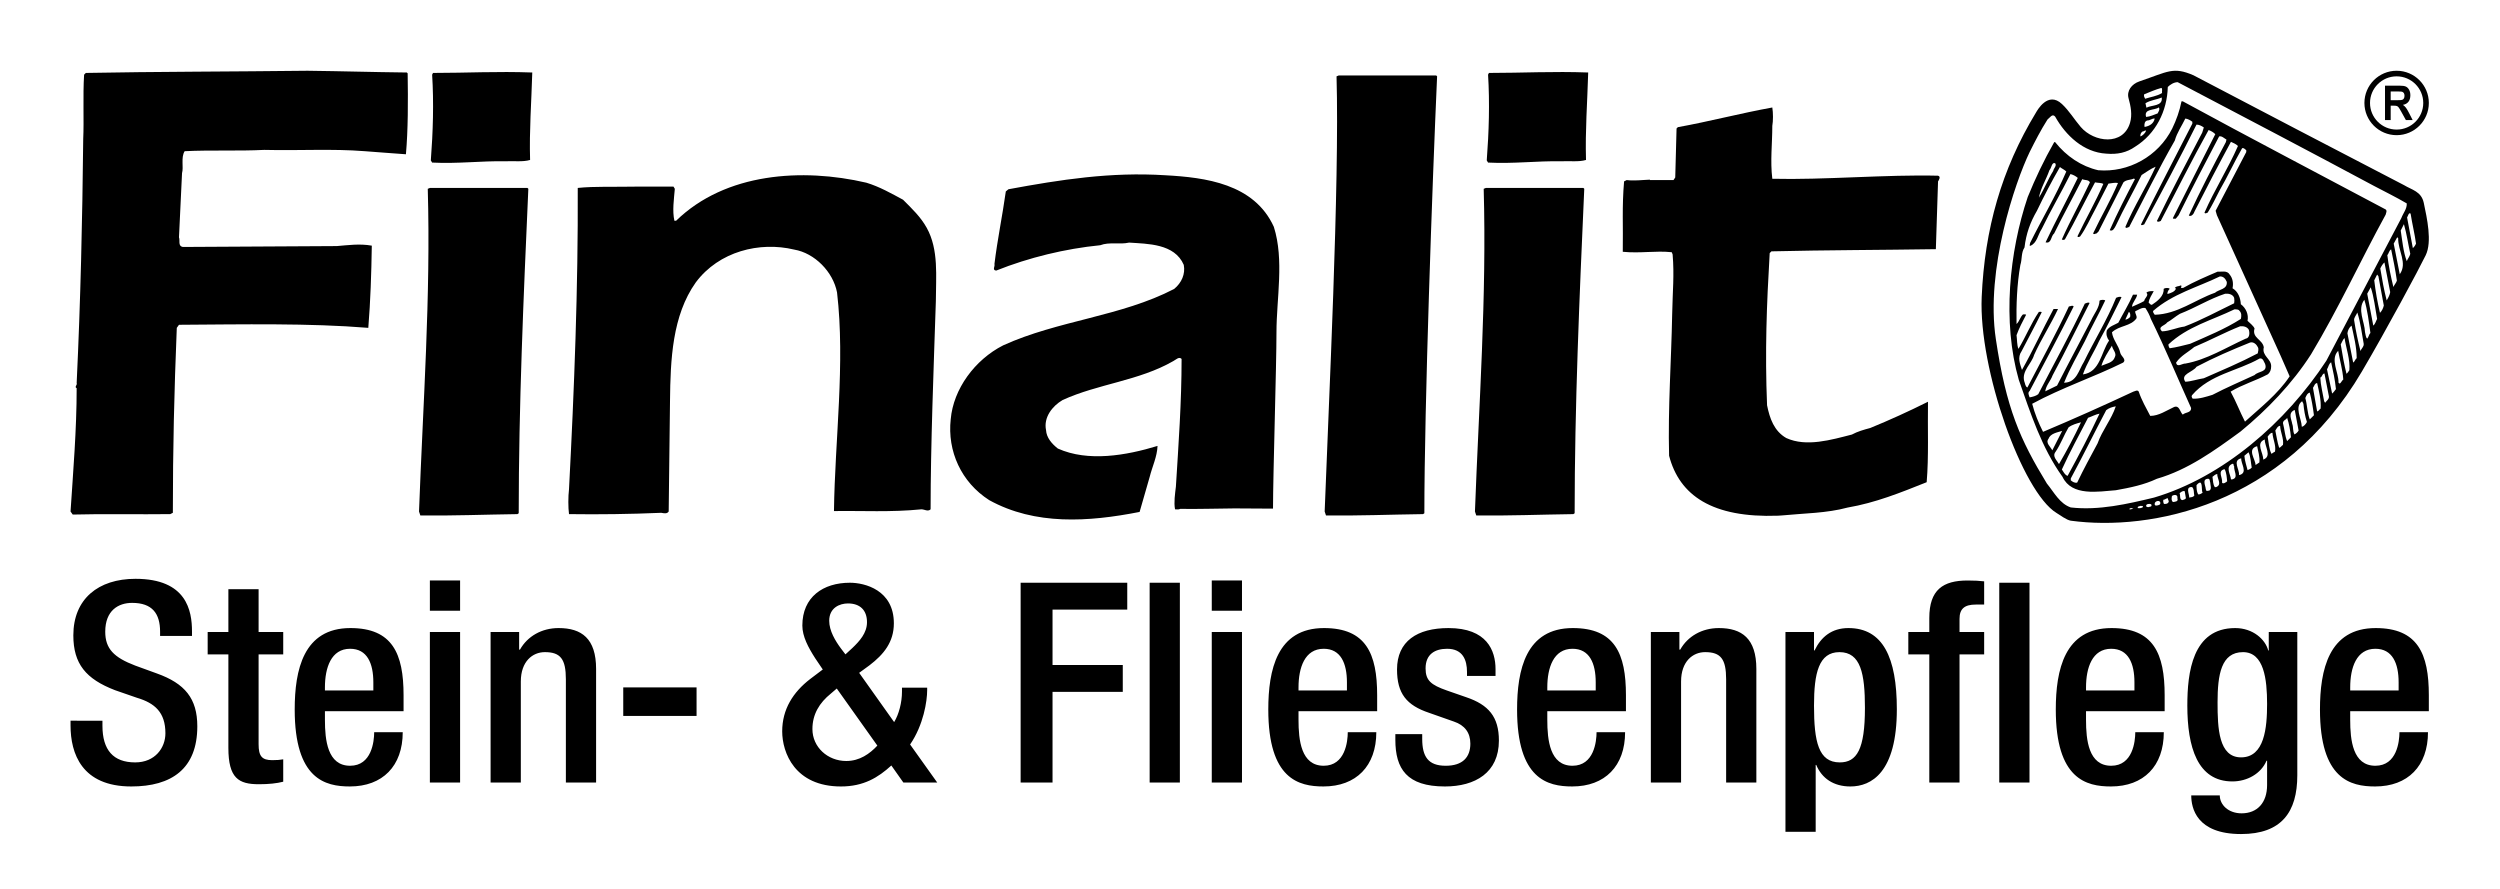 <?xml version="1.0" encoding="UTF-8" standalone="no"?>
<svg
   xmlns:dc="http://purl.org/dc/elements/1.1/"
   xmlns:cc="http://creativecommons.org/ns#"
   xmlns:rdf="http://www.w3.org/1999/02/22-rdf-syntax-ns#"
   xmlns:svg="http://www.w3.org/2000/svg"
   xmlns="http://www.w3.org/2000/svg"
   viewBox="0 0 1700.787 604.72"
   height="604.72"
   width="1700.787"
   xml:space="preserve"
   id="svg2"
   version="1.1"><defs
     id="defs6" /><g
     transform="matrix(1.333,0,0,-1.333,0,604.72)"
     id="g10"><g
       transform="scale(0.1)"
       id="g12"><path
         id="path14"
         style="fill:#000000;fill-opacity:1;fill-rule:nonzero;stroke:none"
         d="m 12370,3501.45 c -12.5,58.54 -60.8,65.78 -100.3,90.02 -359,186.12 -717.5,373.34 -1075.6,561.16 -103.9,44.38 -127.9,18.66 -275.5,-31.54 -39.7,-13.49 -65.6,-48.45 -55.2,-86.22 11.2,-40.65 19.8,-83.98 7.5,-125.21 -35.1,-118.22 -183.6,-100.46 -251.7,-20.97 -33.9,39.64 -58,81.52 -95.8,117 -71.8,67.55 -126.6,-33.82 -132.5,-43.55 -176.5,-291.07 -262,-594.95 -277.1,-941.65 -16,-367.72 207.3,-995.24 381.5,-1101.66 15.8,-9.65 52.3,-36.92 73.7,-39.82 404.4,-54.77 1081,74.57 1484.8,760.74 128.7,218.76 292.3,524.45 326,593.91 33.7,69.46 6.6,189.45 -9.8,267.79 m -86.7,-297.85 c -17.9,47.2 -22.8,104.2 -30.9,156.33 l 16.3,32.55 c 14.6,-50.48 21.1,-99.31 32.5,-151.44 -3.3,-14.66 -13,-24.41 -17.9,-37.44 m -35.8,-66.75 -30.9,156.32 17.9,32.55 4.9,-4.89 c -1.7,-63.5 48.8,-126.99 8.1,-183.98 m -32.6,-65.15 c -13,53.76 -24.4,107.49 -30.9,162.84 8.1,8.14 8.1,22.79 19.5,29.32 11.4,-55.36 21.2,-102.59 29.3,-159.57 -3.2,-11.41 -13,-21.17 -17.9,-32.59 m -34.2,-68.37 c -14.6,57 -22.8,104.2 -32.6,162.83 5,11.39 13.1,24.42 21.2,30.92 l 29.4,-151.4 c -1.7,-13.06 -9.8,-29.32 -18,-42.35 m -34.2,-63.52 c -13,53.73 -22.8,110.73 -29.3,166.09 l 14.7,29.32 6.5,-8.16 27.7,-149.8 c -3.3,-14.66 -9.8,-27.65 -19.6,-37.45 m -34.2,-65.12 -30.9,162.83 17.9,32.57 c 16.3,-47.23 22.8,-107.49 32.6,-161.19 -6.5,-11.43 -8.2,-24.45 -19.6,-34.21 m -42.3,-32.58 c -1.6,52.12 -40.7,115.62 -3.3,164.46 16.3,-53.74 22.9,-112.34 31,-169.33 -8.1,-8.12 -8.1,-19.55 -16.3,-29.31 -8.1,6.53 -8.1,22.78 -11.4,34.18 m -22.8,-97.67 c -13,50.46 -24.4,104.19 -32.6,157.92 -1.6,13.03 11.4,26.05 16.3,39.08 16.3,-48.83 22.8,-107.47 32.6,-159.56 1.6,-16.29 -13.1,-24.44 -16.3,-37.44 m -37.5,-58.63 c -9.7,52.09 -19.5,97.69 -29.3,149.8 1.7,14.66 9.8,30.95 21.2,39.08 11.4,-53.74 26.1,-109.1 26.1,-166.1 -8.2,-6.49 -9.8,-17.89 -18,-22.78 m -34.1,-56.99 c -11.4,45.6 -21.2,99.3 -29.3,149.79 6.4,11.39 11.3,26.06 19.5,32.59 8.1,-53.76 29.3,-109.1 24.4,-164.46 -4.9,-6.53 -8.1,-13.05 -14.6,-17.92 m -40.7,-45.6 c 1.6,52.12 -44,118.88 -1.7,162.84 8.2,-48.86 22.8,-96.07 26.1,-146.56 -8.2,-6.52 -9.8,-14.66 -17.9,-21.15 z m -32.6,-55.37 -26.1,123.74 c 8.2,13.04 8.2,27.7 21.2,35.86 9.8,-45.62 19.5,-87.95 24.4,-136.78 -6.5,-8.16 -11.4,-16.29 -19.5,-22.82 m -40.7,-39.08 c -6.5,39.08 -17.9,81.42 -19.6,120.52 11.4,4.87 8.2,19.53 21.2,21.15 8.1,-39.07 14.7,-78.15 22.8,-117.25 1.6,-14.66 -13,-22.78 -19.5,-32.54 z m -35.8,-52.1 -21.2,120.49 c 6.5,8.17 8.1,22.82 21.2,24.45 9.7,-42.37 21.1,-87.94 17.9,-130.28 -6.5,-4.86 -9.8,-13.02 -17.9,-14.66 m -37.5,-40.71 c -13,34.22 -13,74.92 -22.8,109.1 4.9,11.4 9.8,24.42 22.8,27.69 9.8,-37.45 16.3,-76.53 21.2,-115.6 z m -40.7,-37.46 c -1.6,42.37 -39.1,100.96 1.6,130.27 l 6.5,-13.02 c 3.3,-32.58 8.2,-63.49 18,-92.8 -4.9,-9.8 -14.7,-22.83 -26.1,-24.45 m -48.9,14.65 c -3.2,22.81 -22.7,53.77 9.8,70.02 h 3.3 l 19.5,-104.2 c -4.9,-8.12 -11.4,-14.65 -21.1,-19.55 -9.8,16.32 -4.9,37.48 -11.5,53.73 m -26,-87.9 c -11.4,26.04 -13,60.26 -21.2,91.2 0,16.26 16.3,16.26 21.2,27.65 9.8,-29.31 16.3,-65.13 19.5,-99.3 z m -60.3,53.72 c 6.6,9.76 11.4,22.82 24.5,24.42 1.6,-34.17 19.5,-65.12 14.6,-97.7 -6.5,-3.23 -11.4,-13.03 -19.5,-14.64 -9.8,29.31 -13,58.6 -19.6,87.92 m -19.5,-118.86 c -13,24.43 -14.6,60.25 -19.5,87.92 6.5,8.16 13,19.55 24.4,19.55 1.6,-32.57 19.5,-63.53 13,-96.08 -6.5,-3.25 -11.4,-6.52 -17.9,-11.39 m -34.2,73.26 c -1.6,-34.18 39.1,-86.27 -8.1,-102.56 1.6,34.17 -40.7,84.68 8.1,102.56 m -39.1,-34.18 c 4.9,-24.41 14.7,-56.99 11.4,-83.04 l -19.5,-13.03 c 0,29.32 -45.6,81.42 8.1,96.07 m -65.1,-48.84 21.2,17.9 c 11.4,-22.79 11.4,-52.1 16.3,-78.15 -6.6,-8.13 -14.7,-9.76 -21.2,-13.02 -4.9,21.15 -14.6,47.2 -16.3,73.27 m -16.3,-13.02 c -1.6,-27.71 34.2,-71.66 -6.5,-84.68 h -4.9 c 4.9,26.06 -35.8,73.26 11.4,84.68 m -43.9,-27.71 c 8.1,0 3.2,-9.77 8.1,-12.99 -3.2,-22.82 24.4,-58.63 -9.8,-66.8 h -6.5 c -1.6,24.43 -30.9,65.14 8.2,79.79 m -40.8,-27.65 c 9.8,-16.3 11.4,-45.6 13.1,-61.89 -4.9,-4.89 -21.2,-16.29 -26.1,-6.54 4.9,22.83 -26,60.27 13,68.43 m -61.8,-39.11 c 8.1,6.53 14.6,13.06 24.4,14.66 -1.6,-22.78 26,-53.73 -4.9,-66.75 -1.6,-1.63 -4.9,1.62 -6.5,-1.63 -11.4,14.65 -9.8,35.84 -13,53.72 m -22.8,-9.75 c 11.4,0 8.1,-13.03 11.4,-19.57 0,-14.64 13,-42.3 -14.6,-42.3 -6.6,-3.26 -5,4.86 -8.2,8.14 0,16.27 -21.2,52.09 11.4,53.73 m -58.6,-32.58 c 35.8,40.73 22.8,-26.05 30.9,-39.06 -6.5,-3.25 -13,-9.78 -22.8,-8.14 -8.1,16.28 -8.1,30.91 -8.1,47.2 m -22.8,-9.76 c 11.4,-9.76 8.1,-29.3 11.4,-43.94 -6.5,-8.16 -16.3,-8.16 -26.1,-9.8 1.6,17.92 -21.2,55.36 14.7,53.74 m -63.5,-30.96 c 8.1,4.91 14.6,13.06 26,9.8 l 4.9,-29.31 c 4.9,-13.03 -9.8,-13.03 -16.3,-16.3 -16.3,1.63 -9.8,22.83 -14.6,35.81 m -39.1,-14.64 c 11.4,8.16 30.9,8.16 27.7,-11.39 6.5,-17.9 -11.4,-17.9 -22.8,-19.53 -9.8,9.75 -6.5,19.53 -4.9,30.92 m -44,-19.54 c 8.2,0 14.7,8.15 22.8,8.15 0,-8.15 8.2,-14.66 3.3,-21.16 -4.9,-8.17 -13.1,-8.17 -22.8,-8.17 -3.3,6.53 -4.9,13.06 -3.3,21.18 m -44,-19.55 c 0,11.43 21.2,19.55 27.7,8.17 4.9,-14.66 -8.1,-16.3 -17.8,-17.92 -6.6,-1.63 -11.5,3.26 -9.9,9.75 m -43.9,-11.38 c 0,11.38 19.5,11.38 26,8.16 6.6,-14.67 -8.1,-11.43 -14.6,-14.67 -4.9,0 -11.4,1.6 -11.4,6.51 m -29.3,0 c 4.9,-1.63 14.6,3.25 13,-6.51 -6.5,-4.88 -16.3,-6.52 -26,-4.88 -3.3,9.76 8.1,8.12 13,11.39 m -57,-16.29 c 4.9,6.52 13,4.9 21.2,3.26 -6.5,-1.63 -14.7,-8.13 -21.2,-3.26 m 70,1927.88 c 6.5,-1.6 8.2,6.53 16.3,3.26 -3.3,-11.38 -17.9,-26.04 -29.3,-29.3 -1.6,11.42 4.9,22.81 13,26.04 m 74.9,91.21 c -19.5,-6.52 -37.4,-16.29 -58.6,-17.92 -13,43.97 43.9,32.58 65.1,48.87 6.5,-11.4 -1.6,-21.2 -6.5,-30.95 m -57,29.31 -4.9,22.8 c 26.1,16.28 57.1,17.91 83.1,29.3 6.5,-45.61 -50.5,-37.44 -78.2,-52.1 m 42.3,-55.36 c -4.8,-24.45 -24.4,-37.44 -48.8,-42.34 h -3.2 c -1.7,13.03 0,29.31 14.6,32.54 14.7,0 24.4,11.44 37.4,9.8 m 37.5,130.26 c -26.1,-16.3 -57,-19.53 -86.3,-29.3 -3.2,6.5 -8.1,13 -4.9,22.76 29.3,11.43 57,24.45 88,32.61 6.5,-4.9 1.6,-17.96 3.2,-26.07 m 1248.9,-563.37 c 1.6,-27.72 -17.9,-48.86 -27.7,-74.92 -127,-242.6 -255.6,-486.87 -382.6,-727.84 -206.8,-315.9 -527.6,-594.32 -879.3,-698.55 -135.2,-32.58 -281.7,-66.76 -425,-50.45 -57,19.5 -84.7,76.51 -122.1,122.11 -136.8,224.68 -207.3,381.98 -260.5,737.61 -53.3,355.63 98.5,800.38 172.6,954.17 27.6,55.36 56.9,112.35 91.1,166.09 11.5,8.13 24.5,32.58 39.1,14.65 53.8,-96.07 145,-182.35 260.6,-188.87 56.9,-4.9 104.2,4.9 148.1,35.84 104.2,65.12 162.9,180.71 166.1,304.46 11.4,11.39 30.9,24.41 50.5,24.41 334.3,-175.47 668.6,-350.82 1001.4,-529.18 55.3,-29.31 112.3,-56.99 167.7,-89.53 m 47.2,-205.17 c -3.2,-8.16 -9.8,-17.92 -16.2,-22.81 l -29.4,156.33 c 4.9,6.49 8.2,27.68 18,19.52 8.1,-52.11 21.1,-104.21 27.6,-153.04 m -154.7,148.14 c 1.7,8.17 8.2,19.55 0,26.08 -345.2,183.98 -692,364.73 -1035.5,551.96 h -6.6 c -9.7,-48.83 -26,-94.43 -47.2,-138.39 -71.6,-143.28 -224.7,-226.32 -377.8,-213.3 -86.2,19.52 -162.8,71.66 -219.8,143.27 h -4.9 c -52,-91.17 -96,-183.98 -135.1,-280.05 -94.5,-280.08 -130.3,-636.65 -45.6,-933.01 60.3,-170.95 115.6,-345.21 223.1,-495.01 47.2,-100.93 184,-74.88 271.9,-68.38 73.3,13.06 144.9,27.71 210,58.63 158,45.6 293.2,143.3 426.7,240.97 135.1,110.72 263.7,244.27 359.8,394.04 140.1,232.88 252.4,478.74 381,713.19 m -988.3,-921.58 c 92.8,107.46 231.2,122.1 345.2,187.24 17.9,3.26 21.1,-17.9 27.6,-27.68 14.7,-43.95 -34.1,-35.82 -53.7,-57.01 -70,-32.54 -143.3,-63.49 -214.9,-100.93 -32.6,-9.75 -65.1,-21.18 -101,-19.55 -3.2,4.89 -8.1,11.39 -3.2,17.93 m 214.9,496.63 c 1.6,-11.39 1.6,-17.92 0,-27.69 -84.7,-40.7 -167.7,-86.31 -254,-118.85 -39.1,-4.9 -73.3,-22.82 -114,-24.45 -26.1,24.45 16.3,29.32 26.1,45.6 21.1,11.39 42.3,30.92 65.1,43.98 79.8,30.91 151.4,76.51 231.2,102.57 17.9,1.62 39.1,-3.25 45.6,-21.16 m -97.7,26.05 c -102.6,-35.84 -190.5,-109.09 -307.8,-112.35 -1.6,4.89 -9.7,9.75 -8.1,19.55 101,87.91 226.3,120.48 340.3,175.85 19.5,1.6 29.3,-13.03 35.8,-27.69 3.3,-39.08 -40.7,-37.44 -60.2,-55.36 m 99.3,-84.68 c 9.8,0 21.2,0 24.5,-6.52 13,-11.4 11.3,-29.32 8.1,-42.31 -81.4,-52.14 -170.9,-87.95 -258.9,-127.02 -34.2,-8.16 -68.4,-17.92 -104.2,-22.81 -4.9,6.52 -6.5,13.02 -6.5,19.54 96,91.21 223.1,123.75 337,179.12 m 73.3,-104.22 c 4.9,-16.27 4.9,-42.31 -16.3,-45.58 -100.9,-45.6 -198.6,-107.47 -307.7,-127.02 -14.7,1.63 -42.4,-22.79 -47.2,4.9 24.4,35.81 60.2,52.09 92.8,79.78 81.4,34.21 153,73.28 234.4,105.83 17.9,1.63 35.9,-3.27 44,-17.91 m 6.5,-65.13 c 17.9,4.89 32.6,-9.77 39.1,-22.79 6.5,-11.39 1.6,-21.15 0,-32.58 -89.6,-47.2 -182.4,-86.27 -275.2,-126.98 -32.6,-4.9 -63.5,-16.29 -94.4,-17.92 -27.7,39.08 39.1,48.83 57,76.52 89.5,47.23 180.7,86.31 273.5,123.75 m -915.1,-693.64 c 63.5,117.25 118.9,231.22 180.8,348.43 14.6,11.42 30.9,16.29 48.8,19.55 -21.1,-65.12 -70,-123.75 -92.8,-188.87 -35.9,-66.75 -71.6,-131.88 -104.2,-200.31 -11.4,-3.22 -22.8,3.27 -32.6,11.44 z m -45.6,45.6 c 40.7,89.55 87.9,175.85 133.6,263.76 19.5,6.52 39,17.93 58.6,21.19 -50.5,-107.48 -105.9,-213.3 -162.9,-317.54 -14.6,4.9 -21.1,21.16 -29.3,32.59 m -32.6,89.55 c 27.7,40.69 42.4,84.67 66.8,125.37 19.6,14.66 40.8,19.53 63.5,26.06 -34.2,-73.29 -71.6,-143.31 -112.3,-213.3 -9.8,17.89 -35.8,39.08 -18,61.87 m -35.8,66.75 c 9.8,27.68 44,32.58 70,40.71 l -50.4,-99.34 c -8.2,17.92 -35.8,37.48 -19.6,58.63 m -83,179.11 c 149.8,81.41 315.9,136.78 464,210.06 19.6,16.29 -11.3,32.55 -14.6,50.47 -8.1,37.44 -37.4,65.12 -42.3,104.23 37.4,35.8 96,29.31 125.3,71.62 3.3,14.66 -8.1,22.82 -6.5,35.84 16.3,6.49 34.2,21.16 52.1,16.29 11.4,-17.92 21.2,-35.85 27.7,-55.36 73.3,-149.83 136.8,-302.87 205.2,-454.31 1.6,-26.07 -29.3,-21.17 -42.3,-34.2 -14.7,13.03 -16.3,48.87 -44,39.07 -39.1,-17.88 -78.2,-45.6 -122.1,-45.6 -21.2,40.73 -44,79.81 -58.7,123.78 -6.5,11.39 -19.5,1.6 -27.6,0 -153.1,-71.65 -306.2,-140.04 -460.8,-205.16 -22.9,45.57 -42.4,92.81 -55.4,143.27 m 499.9,442.91 c -6.5,-6.53 -14.7,-13.03 -24.5,-13.03 l 18,39.07 c 8.1,-4.89 8.1,-16.29 6.5,-26.04 m -92.8,-146.57 c 3.2,-21.15 26,-37.45 14.6,-58.59 -9.7,-29.32 -43.9,-32.59 -68.4,-43.98 9.8,34.21 34.2,71.65 53.8,102.57 m -299.6,892.31 c -27.7,-43.98 -45.6,-92.81 -73.3,-136.78 9.7,50.5 37.4,92.8 53.7,140.04 11.4,11.39 11.4,42.34 29.3,35.84 9.8,-13.05 -8.1,-26.08 -9.7,-39.1 m 1206.5,-1048.61 c -60.2,-91.17 -153,-162.82 -228,-231.22 -26,50.47 -45.5,102.57 -73.2,153.07 58.6,35.81 127,55.34 188.9,87.91 13,9.79 17.9,24.44 17.9,40.71 1.6,39.1 -48.9,53.73 -37.5,97.7 -6.5,40.71 -61.8,47.24 -47.2,96.07 -6.5,14.66 -24.4,27.67 -35.8,39.08 6.5,32.57 -8.2,65.15 -34.2,84.66 -1.6,32.59 -14.7,65.13 -42.3,81.43 4.9,24.44 1.6,50.47 -14.7,70.02 -13,22.77 -42.3,13.02 -61.9,14.65 -60.2,-26.04 -118.8,-50.47 -175.8,-83.04 h -9.8 c -3.3,4.87 6.5,9.76 -1.6,13.02 -13.1,-6.5 -21.2,-1.63 -30.9,-13.02 1.6,-3.27 4.8,-1.63 6.5,-1.63 -4.9,-17.93 -27.7,-24.43 -44,-29.33 -1.6,6.54 3.2,19.56 11.4,26.05 -3.3,6.54 -22.8,6.54 -30.9,0 3.2,-35.79 -32.6,-63.48 -60.3,-81.41 -8.1,0 -11.4,8.16 -16.3,11.4 3.3,22.82 16.3,39.11 26.1,58.63 -11.4,0 -27.7,1.63 -37.5,-8.13 14.7,-13.03 -9.7,-27.68 -11.4,-42.34 -19.5,-11.4 -40.7,-19.56 -61.8,-29.31 0,21.15 22.7,39.07 26,61.86 h -21.2 c -21.1,-48.85 -50.5,-96.07 -74.9,-143.28 -19.5,-11.38 -45.6,-17.92 -58.6,-39.07 -4.8,-19.56 0,-37.47 11.4,-52.11 -40.7,-58.62 -45.6,-161.22 -133.5,-172.61 19.5,56.99 57,113.99 83,170.98 40.8,73.29 76.6,148.17 114,223.1 -9.8,4.86 -19.5,0 -27.7,-3.27 -45.5,-112.36 -110.7,-216.56 -164.5,-327.29 -26,-40.74 -35.8,-102.59 -97.6,-105.85 h -3.3 c 29.3,73.28 70,141.67 105.9,211.68 32.5,70.02 71.6,138.42 104.2,208.43 -4.9,3.24 -21.2,4.87 -29.3,-1.63 0,-34.21 -27.7,-66.75 -42.4,-99.34 -57,-110.72 -117.2,-221.45 -174.2,-333.8 l -60.2,-29.32 c 3.2,29.32 27.6,53.74 37.4,81.45 66.8,123.75 125.4,245.87 188.9,369.62 -9.8,4.86 -16.3,-1.64 -24.4,-3.26 -73.3,-154.69 -158,-307.76 -237.7,-462.43 -13.1,-9.8 -27.8,-13.02 -44,-16.29 -3.3,9.76 -11.4,24.42 0,32.57 74.9,143.28 154.7,289.81 224.7,431.49 -6.5,8.12 -16.3,0 -24.4,0 -65.2,-140.03 -140.1,-275.19 -211.7,-413.6 -11.4,4.9 -11.4,21.19 -16.3,32.58 -13.1,52.1 37.4,87.92 50.5,133.52 35.8,79.78 84.6,154.7 122.1,234.48 h -22.8 c -55.4,-102.61 -104.2,-210.08 -161.2,-311.04 -9.8,30.96 -24.5,63.53 -1.7,96.11 34.2,66.76 70.1,131.87 102.6,198.63 -3.2,3.27 -9.7,1.63 -14.6,1.63 -40.7,-60.25 -66.8,-127.01 -104.2,-188.87 -8.2,19.56 -6.6,47.21 -9.8,70.02 13,35.81 31,70.02 48.9,104.21 -3.3,3.26 -9.8,1.62 -16.3,1.62 -14.7,-14.66 -18,-35.81 -32.6,-48.87 -1.6,96.11 1.6,200.31 19.5,301.27 9.8,30.91 3.3,61.86 21.2,89.54 8.2,70.02 29.3,128.62 63.5,187.24 35.9,74.92 74.9,149.81 117.3,223.08 9.7,-8.15 22.8,-13.01 32.5,-22.81 -53.7,-125.35 -125.4,-244.23 -185.6,-366.35 3.3,-4.87 -6.5,-9.77 1.6,-13.03 34.2,13.03 39.1,57 58.6,86.31 45.6,94.44 99.4,185.65 146.6,280.08 13,-3.27 26.1,-9.76 37.4,-19.56 -53.7,-110.72 -112.3,-218.18 -164.4,-328.91 30.9,-8.16 26,30.94 43.9,45.6 45.6,92.8 96.1,183.98 143.3,276.78 13.1,-6.49 32.6,-1.63 39.1,-16.28 -45.6,-97.66 -99.3,-192.11 -143.3,-291.44 4.9,-3.27 13.1,-3.27 16.3,1.63 53.8,96.07 101,193.77 153.1,289.81 14.6,-3.23 32.5,-1.6 42.3,-8.09 -39.1,-91.21 -89.5,-177.52 -131.9,-267.07 3.3,-8.15 8.1,-1.62 13,-1.62 31,42.31 52.1,92.8 78.2,140.03 l 66.7,130.25 c 16.4,1.64 32.6,6.5 48.9,3.27 -35.8,-86.32 -86.3,-170.99 -127,-257.27 4.9,-8.16 11.4,0 17.9,0 l 9.8,9.77 127,250.73 c 14.7,14.65 37.4,11.42 53.7,19.55 l 4.9,-3.27 c -45.6,-86.27 -89.6,-172.57 -128.6,-260.51 16.3,-8.14 24.4,11.41 30.9,22.81 40.7,87.9 89.6,172.58 131.9,258.89 24.4,14.66 44,30.94 71.6,42.34 -47.2,-104.23 -110.7,-201.9 -154.7,-307.76 5,-9.76 13.1,0 19.6,0 76.5,146.57 149.8,296.36 232.9,441.27 11.3,40.7 35.8,74.92 53.7,112.36 13,-1.63 24.4,-8.13 35.8,-16.29 v -9.79 c -87.9,-172.59 -177.5,-341.9 -262.1,-514.53 3.2,-8.13 11.3,0 16.2,0 91.2,169.36 182.4,338.7 267.1,509.66 13,0 26,-6.49 37.4,-14.65 l -8.1,-26.06 c -78.2,-149.79 -158,-299.59 -231.3,-451.02 4.9,-8.16 14.7,-1.63 19.6,0 81.4,154.7 159.6,312.62 244.2,464.05 13.1,-4.86 24.5,-11.38 34.2,-21.15 -71.6,-141.67 -144.9,-284.95 -216.5,-428.25 1.6,-6.52 9.8,-1.63 14.6,-3.26 l 14.7,17.91 c 66.8,135.15 136.7,268.66 206.8,402.18 13,3.26 24.4,-8.13 37.4,-16.26 l -3.2,-13.06 c -66.8,-125.35 -130.3,-247.46 -188.9,-374.48 13,-8.14 26.1,9.76 29.3,21.19 60.2,118.84 122.1,237.7 185.6,354.92 13.1,-6.49 24.4,-9.76 35.8,-21.15 -50.4,-115.62 -120.4,-224.69 -170.9,-340.3 4.8,-8.14 11.4,0 16.2,0 22.9,35.8 40.7,74.88 60.3,112.36 40.7,70 74.9,144.9 115.6,216.54 9.8,3.27 14.6,-6.49 21.2,-9.78 v -9.76 l -156.4,-299.61 6.6,-22.79 325.6,-718.08 45.6,-104.2" /><path
         id="path16"
         style="fill:#000000;fill-opacity:1;fill-rule:nonzero;stroke:none"
         d="m 12395.9,4011.06 c 0,90.77 -73.6,164.37 -164.4,164.37 -90.7,0 -164.4,-73.6 -164.4,-164.37 0,-90.77 73.7,-164.38 164.4,-164.38 90.8,0 164.4,73.61 164.4,164.38 m -28.5,0 c 0,-75 -60.9,-135.85 -135.9,-135.85 -75,0 -135.8,60.85 -135.8,135.85 0,75.03 60.8,135.85 135.8,135.85 75,0 135.9,-60.82 135.9,-135.85 m -103.7,-9.71 c 12.1,2.12 21.5,7.39 28.1,15.78 6.6,8.35 9.8,19.45 9.8,33.19 0,10.82 -2.1,20.14 -6.4,27.95 -4.3,7.75 -9.8,13.25 -16.5,16.38 -6.7,3.14 -17.9,4.76 -33.6,4.76 h -72.9 v -175.54 h 29 v 73.27 h 17.7 c 6.7,0 11.6,-0.64 14.6,-1.97 3,-1.32 5.9,-3.72 8.6,-7.18 2.8,-3.48 7.9,-12.15 15.5,-25.91 l 21.1,-38.21 h 34.5 l -17.4,34.24 c -7,13.74 -12.6,23.26 -16.7,28.57 -4,5.3 -9.2,10.18 -15.4,14.67 m -4.1,25.54 c -3.6,-1.13 -12,-1.72 -25.1,-1.72 h -33.3 v 44.51 h 34.5 c 13,0 20.9,-0.42 23.5,-1.3 3.9,-1.27 6.9,-3.59 9.2,-6.99 2.2,-3.38 3.3,-7.89 3.3,-13.49 0,-5.8 -1.1,-10.52 -3.3,-14.01 -2.3,-3.53 -5.2,-5.86 -8.8,-7" /><path
         id="path18"
         style="fill:#000000;fill-opacity:1;fill-rule:nonzero;stroke:none"
         d="m 7334.43,4146.86 c -24.53,-551.17 -65.02,-1685.29 -65.02,-2229.78 l -6.7,-4.42 c -174.04,-2.29 -325.78,-8.96 -495.4,-6.72 l -6.69,20.09 c 20.08,546.74 76.21,1669.66 60.58,2220.83 l 11.13,4.47 H 7330 Z m 771.14,19.64 c -178.53,6.7 -336.97,-2.24 -506.6,-2.24 l -4.42,-8.91 c 8.92,-142.81 4.42,-292.33 -6.7,-437.4 l 6.7,-11.14 c 131.68,-6.71 247.72,8.92 374.9,6.65 37.93,2.27 89.25,-4.41 124.96,6.72 -4.47,151.76 6.72,290.14 11.16,446.32 m -20.1,-593.6 C 8060.95,3021.74 8036.4,2461.57 8036.4,1917.08 l -6.72,-4.42 c -174.03,-2.29 -325.77,-8.96 -495.4,-6.72 l -6.7,20.09 c 20.1,546.74 60.27,1095.71 44.66,1646.87 l 11.14,4.49 h 497.66 z m -6009.38,593.6 c -189.66,2.22 -321.34,6.7 -506.6,8.93 -368.2,-4.46 -789.935,-4.46 -1131.377,-11.17 l -8.937,-8.91 c -6.68,-107.11 0,-234.33 -4.485,-328.01 -4.425,-419.55 -13.378,-821.24 -33.457,-1245.23 4.457,-11.2 -13.402,-20.1 0,-26.81 0,-211.95 -17.851,-423.98 -31.23,-629.27 l 11.129,-15.66 c 160.722,4.48 341.441,0 497.672,2.29 l 13.359,6.68 c 0,327.99 6.723,615.88 20.102,943.93 l 11.187,15.63 c 323.537,2.18 667.207,8.9 966.227,-15.63 11.16,138.34 15.62,274.48 17.87,419.52 -62.51,11.18 -122.72,2.23 -178.55,-2.18 l -785.504,-4.5 c -26.754,4.5 -13.394,33.49 -20.043,49.1 l 15.61,328.03 c 8.902,29.02 -6.708,80.32 13.371,111.62 133.876,6.66 274.476,0 406.136,6.66 180.8,-4.43 343.69,6.69 513.28,-6.66 69.17,-4.5 136.08,-11.21 209.78,-15.68 11.13,122.76 11.13,272.27 8.89,412.91 z m 640.43,0 c -4.44,-156.18 -15.63,-294.56 -11.14,-446.32 -35.71,-11.13 -87.03,-4.45 -124.95,-6.72 -127.2,2.27 -243.24,-13.36 -374.93,-6.65 l -6.69,11.14 c 11.15,145.07 15.61,294.59 6.69,437.4 l 4.46,8.91 c 169.61,0 328.04,8.94 506.56,2.24 m -20.07,-593.6 -4.46,4.49 h -497.64 l -11.17,-4.49 c 15.63,-551.16 -24.55,-1100.13 -44.64,-1646.87 l 6.71,-20.09 c 169.61,-2.24 321.36,4.43 495.38,6.72 l 6.72,4.42 c 0,544.49 24.55,1104.66 49.1,1655.82 m 2032.94,-198.63 c 62.52,-111.56 46.89,-249.89 46.89,-374.84 -11.19,-341.46 -26.81,-736.44 -26.81,-1062.26 -13.37,-13.38 -31.25,0 -46.83,0 -156.21,-15.62 -301.24,-6.72 -446.35,-8.91 4.49,361.49 58.04,754.24 15.68,1115.76 -20.09,104.91 -113.87,200.83 -218.74,218.69 -176.3,42.4 -383.8,-8.92 -502.09,-167.32 -120.52,-169.61 -129.43,-395 -131.65,-604.81 -2.24,-176.27 -4.49,-390.51 -6.72,-564.55 -8.9,-13.37 -24.52,-8.95 -37.94,-6.69 -158.41,-6.68 -316.89,-8.97 -470.82,-6.68 -4.52,33.4 -4.52,89.25 0,127.16 26.73,511.02 46.82,1028.77 44.6,1537.57 84.83,8.9 191.91,4.49 292.31,6.66 h 196.41 l 6.71,-11.15 c -4.47,-53.53 -13.42,-111.55 -2.22,-162.88 h 8.88 c 252.19,245.47 644.93,270.02 970.76,194.12 66.93,-20.09 129.42,-55.78 187.4,-87 46.89,-46.89 89.29,-87.03 120.53,-142.87 m 3789.03,-1163.6 c 52.69,-202.77 220.26,-318.2 555.75,-306.05 6.74,0.33 13.5,0.73 20.14,1.32 113.83,11.14 227.63,11.14 334.8,40.12 142.79,24.57 270.02,75.95 403.89,129.49 11.16,129.43 4.45,278.94 6.72,410.6 -98.22,-49.12 -196.42,-93.74 -294.59,-133.91 -33.51,-8.89 -64.72,-17.84 -93.76,-33.45 -104.87,-26.8 -232.04,-64.75 -334.72,-17.88 -62.47,35.72 -84.77,100.4 -98.21,167.37 -11.13,272.25 -2.2,513.24 13.44,776.57 l 8.9,8.94 c 276.76,6.72 562.41,6.72 839.13,11.15 l 11.17,345.92 c 4.45,6.7 15.64,24.57 0,29 -261.09,6.69 -586.99,-22.3 -845.85,-15.63 -11.14,91.5 0,178.54 0,270.03 4.5,24.51 4.5,66.94 0,93.74 -160.63,-29.04 -321.32,-71.42 -481.98,-100.45 l -6.72,-6.66 -6.68,-249.95 -8.92,-13.38 h -120.49 v 2.2 c -40.18,-2.2 -84.83,-6.68 -118.27,-2.2 l -13.43,-6.7 c -11.15,-127.2 -4.43,-229.88 -6.68,-359.3 91.5,-8.94 167.38,6.71 249.91,-2.22 l 4.47,-11.16 c 8.95,-107.1 0,-185.2 -2.24,-303.47 -4.4,-241.43 -22.07,-476.2 -15.78,-724.04 M 6302.74,1941.88 c -91.02,-0.59 -182.15,-3.93 -279.05,-2.46 -8.89,-4.48 -17.85,-2.25 -26.76,-2.25 -6.7,35.69 0,78.11 4.43,116.05 13.44,216.48 29.05,430.68 29.05,651.61 -13.41,13.41 -29.05,-4.44 -42.41,-11.16 -174.07,-100.41 -383.8,-116.03 -564.6,-198.58 -53.53,-31.29 -98.19,-89.3 -84.76,-154.03 2.19,-37.89 28.98,-69.16 60.27,-93.73 153.94,-69.16 348.09,-35.7 508.74,13.43 -2.2,-55.78 -26.8,-104.92 -40.17,-158.46 l -51.33,-178.51 c -261.08,-51.31 -533.31,-69.21 -767.64,60.26 -142.81,91.5 -214.25,249.9 -196.36,412.84 13.37,153.95 122.73,303.5 267.77,377.13 278.99,127.15 602.52,147.24 872.58,287.86 37.91,31.23 57.99,75.87 49.05,122.75 -46.84,109.34 -185.22,107.1 -278.94,113.78 -49.07,-11.12 -100.43,4.48 -147.31,-13.39 -178.51,-17.8 -363.72,-62.48 -531.08,-129.43 -22.33,2.25 -4.48,22.33 -8.92,33.48 15.61,127.23 40.14,243.29 58.03,370.48 l 13.38,11.13 c 265.57,49.08 522.19,89.26 801.1,71.41 203.08,-11.15 453.04,-42.4 553.46,-263.33 53.56,-169.62 13.4,-365.95 13.4,-537.81 0,-173.76 -17.35,-716.89 -17.69,-900.25 l -194.24,1.18" /><path
         id="path20"
         style="fill:#000000;fill-opacity:1;fill-rule:nonzero;stroke:none"
         d="m 360,858.34 v -24.281 c 0,-142.829 57.129,-311.36 309.941,-311.36 205.668,0 337.069,89.992 337.069,307.082 0,141.391 -62.838,218.519 -207.1,269.939 l -109.976,39.99 c -108.551,41.42 -152.825,85.7 -152.825,172.82 0,108.55 67.129,147.12 137.11,147.12 102.844,0 142.832,-54.28 142.832,-147.12 v -21.42 h 162.816 v 22.85 c 0,105.69 -27.129,268.52 -288.504,268.52 -189.961,0 -317.082,-102.84 -317.082,-288.51 0,-145.69 64.278,-222.82 212.821,-279.95 L 698.5,975.461 c 91.41,-27.141 145.688,-74.27 145.688,-181.391 0,-74.269 -52.848,-148.539 -154.254,-148.539 -111.403,0 -167.114,62.84 -167.114,187.098 v 25.711 z m 699.85,338.51 h 105.7 V 719.801 c 0,-155.692 52.84,-185.68 155.68,-185.68 49.99,0 91.41,4.277 124.26,12.848 v 114.273 c -14.28,-2.863 -32.85,-4.293 -55.7,-4.293 -52.85,0 -69.99,20 -69.99,81.41 v 458.491 h 125.69 v 114.26 H 1319.8 v 218.52 h -154.25 v -218.52 h -105.7 z m 598.45,-184.26 v 15.72 c 0,99.98 31.43,197.1 128.55,197.1 87.12,0 118.55,-74.27 118.55,-171.4 v -41.42 z m 401.35,-105.692 v 81.411 c 0,212.821 -57.13,342.791 -271.37,342.791 -239.95,0 -284.23,-214.23 -284.23,-415.631 0,-355.637 155.68,-392.77 281.37,-392.77 167.11,0 269.95,104.262 269.95,277.09 h -145.69 c 0,-47.141 -12.85,-171.398 -122.83,-171.398 -115.69,0 -128.55,131.398 -128.55,234.23 v 44.277 z m 134.26,512.752 h 154.25 v 154.25 h -154.25 z m 0,-876.951 h 154.25 v 768.411 h -154.25 z m 309.91,0 h 154.26 V 1058.3 c 0,102.84 59.98,149.97 122.83,149.97 79.98,0 107.12,-35.71 107.12,-138.54 V 542.699 h 154.25 v 579.871 c 0,155.68 -74.27,208.53 -191.39,208.53 -85.69,0 -158.54,-41.42 -197.1,-109.98 h -4.28 v 89.99 h -145.69 z m 676.99,339.922 h 374.21 V 1028.3 h -374.21 z m 1089.75,139.969 207.1,-291.371 c -38.56,-41.418 -89.98,-78.539 -158.54,-78.539 -95.69,0 -172.82,71.402 -172.82,162.812 0,75.699 35.71,134.258 94.27,181.387 z m 44.28,174.26 -22.86,30 c -28.56,38.55 -59.98,89.97 -59.98,141.39 0,67.13 54.27,88.55 95.69,88.55 61.42,0 97.12,-34.28 97.12,-95.69 0,-55.71 -38.56,-97.13 -74.27,-131.41 z m 69.98,-94.27 52.85,38.56 c 72.84,55.71 124.26,118.55 124.26,214.24 0,169.97 -148.54,207.1 -224.24,207.1 -137.12,0 -242.81,-72.84 -242.81,-218.52 0,-55.71 29.99,-111.41 65.7,-167.1 l 38.56,-57.14 -64.27,-48.57 c -87.12,-67.13 -142.83,-154.252 -142.83,-267.08 0,-108.55 64.28,-281.371 299.94,-281.371 115.69,0 189.96,45.699 257.09,107.11 l 61.42,-87.11 h 172.82 l -138.54,194.242 c 68.56,99.981 87.12,221.379 87.12,277.079 v 12.86 h -128.54 v -20 c 0,-55.7 -15.71,-115.689 -39.99,-155.681 z m 824.09,-559.881 h 162.83 v 462.751 h 358.49 v 137.12 h -358.49 v 282.8 h 381.35 v 137.11 h -544.18 z m 658.44,0 H 6021.6 V 1562.48 h -154.25 z m 317.05,876.951 h 154.25 V 1573.9 H 6184.4 Z m 0,-876.951 h 154.25 V 1311.11 H 6184.4 Z m 442.75,469.891 v 15.72 c 0,99.98 31.42,197.1 128.54,197.1 87.13,0 118.55,-74.27 118.55,-171.4 v -41.42 z M 7028.5,906.898 v 81.411 c 0,212.821 -57.14,342.791 -271.38,342.791 -239.95,0 -284.23,-214.23 -284.23,-415.631 0,-355.637 155.69,-392.77 281.38,-392.77 167.1,0 269.94,104.262 269.94,277.09 h -145.67 c 0,-47.141 -12.87,-171.398 -122.85,-171.398 -115.69,0 -128.54,131.398 -128.54,234.23 v 44.277 z m 604.16,179.982 v 34.26 c 0,95.71 -44.28,209.96 -239.96,209.96 -159.96,0 -262.8,-67.13 -262.8,-211.38 0,-122.841 48.56,-182.822 164.25,-221.388 l 125.69,-44.273 c 55.7,-18.567 84.27,-57.137 84.27,-112.84 0,-69.977 -39.99,-112.828 -125.69,-112.828 -89.98,0 -119.98,47.129 -119.98,137.109 v 24.289 h -137.11 v -28.57 c 0,-148.528 58.56,-238.52 252.81,-238.52 154.25,0 275.65,69.992 275.65,234.231 0,121.41 -52.84,182.82 -167.11,221.39 l -98.55,34.27 c -81.42,28.57 -108.55,51.42 -108.55,112.84 0,72.84 48.57,99.98 109.98,99.98 79.99,0 101.41,-57.13 101.41,-118.54 v -19.99 z m 264.22,-74.29 v 15.72 c 0,99.98 31.42,197.1 128.54,197.1 87.13,0 118.54,-74.27 118.54,-171.4 v -41.42 z m 401.35,-105.692 v 81.411 c 0,212.821 -57.14,342.791 -271.38,342.791 -239.95,0 -284.22,-214.23 -284.22,-415.631 0,-355.637 155.68,-392.77 281.37,-392.77 167.11,0 269.94,104.262 269.94,277.09 h -145.68 c 0,-47.141 -12.86,-171.398 -122.84,-171.398 -115.69,0 -128.54,131.398 -128.54,234.23 v 44.277 z m 127.11,-364.199 h 154.25 V 1058.3 c 0,102.84 59.99,149.97 122.84,149.97 79.98,0 107.12,-35.71 107.12,-138.54 V 542.699 h 154.25 v 579.871 c 0,155.68 -74.27,208.53 -191.39,208.53 -85.69,0 -158.54,-41.42 -197.1,-109.98 h -4.29 v 89.99 h -145.68 z m 1092.62,381.34 c 0,-212.809 -41.42,-278.508 -128.55,-278.508 -108.55,0 -131.4,105.688 -131.4,289.938 0,165.681 24.28,272.801 129.97,272.801 108.55,0 129.98,-109.98 129.98,-284.231 m 162.82,-7.141 c 0,264.232 -71.4,414.202 -247.09,414.202 -85.7,0 -139.97,-45.7 -172.82,-114.25 h -2.86 v 94.26 H 9112.33 V 291.309 h 154.25 V 632.68 h 2.86 c 28.56,-68.571 88.55,-109.981 174.25,-109.981 107.12,0 237.09,71.41 237.09,394.199 m 165.66,-374.199 h 154.26 v 654.151 h 125.7 v 114.26 h -125.7 v 67.12 c 0,51.42 25.7,72.85 82.8,72.85 h 42.9 v 118.54 c -22.9,2.86 -51.4,4.29 -84.3,4.29 -125.67,0 -195.66,-47.13 -195.66,-191.39 v -71.41 h -107.12 v -114.26 h 107.12 z m 357.06,0 h 154.3 V 1562.48 h -154.3 z m 442.8,469.891 v 15.72 c 0,99.98 31.4,197.1 128.5,197.1 87.2,0 118.6,-74.27 118.6,-171.4 v -41.42 z m 401.3,-105.692 v 81.411 c 0,212.821 -57.1,342.791 -271.3,342.791 -240,0 -284.3,-214.23 -284.3,-415.631 0,-355.637 155.7,-392.77 281.4,-392.77 167.1,0 269.9,104.262 269.9,277.09 h -145.6 c 0,-47.141 -12.9,-171.398 -122.9,-171.398 -115.7,0 -128.5,131.398 -128.5,234.23 v 44.277 z m 270,44.282 c 0,142.83 18.5,257.09 129.9,257.09 107.2,0 122.9,-138.54 122.9,-264.231 0,-121.41 -12.9,-272.797 -132.9,-272.797 -114.2,0 -119.9,148.547 -119.9,279.938 m -134.3,-474.188 c 0,-62.851 25.7,-197.101 254.2,-197.101 207.1,0 287.1,112.828 287.1,299.929 v 731.29 h -145.7 v -94.26 h -2.8 c -14.3,55.69 -77.1,114.25 -168.6,114.25 -218.5,0 -244.2,-227.1 -244.2,-395.631 0,-211.387 51.4,-387.071 230,-387.071 74.2,0 145.7,38.571 174.2,105.704 h 2.9 V 529.84 c 0,-89.988 -50,-144.258 -130,-144.258 -68.5,0 -111.4,44.277 -111.4,91.41 z m 811.3,535.598 v 15.72 c 0,99.98 31.4,197.1 128.5,197.1 87.1,0 118.6,-74.27 118.6,-171.4 v -41.42 z m 401.3,-105.692 v 81.411 c 0,212.821 -57.1,342.791 -271.4,342.791 -239.9,0 -284.2,-214.23 -284.2,-415.631 0,-355.637 155.7,-392.77 281.4,-392.77 167.1,0 269.9,104.262 269.9,277.09 h -145.7 c 0,-47.141 -12.8,-171.398 -122.8,-171.398 -115.7,0 -128.5,131.398 -128.5,234.23 v 44.277 h 401.3" /></g></g></svg>